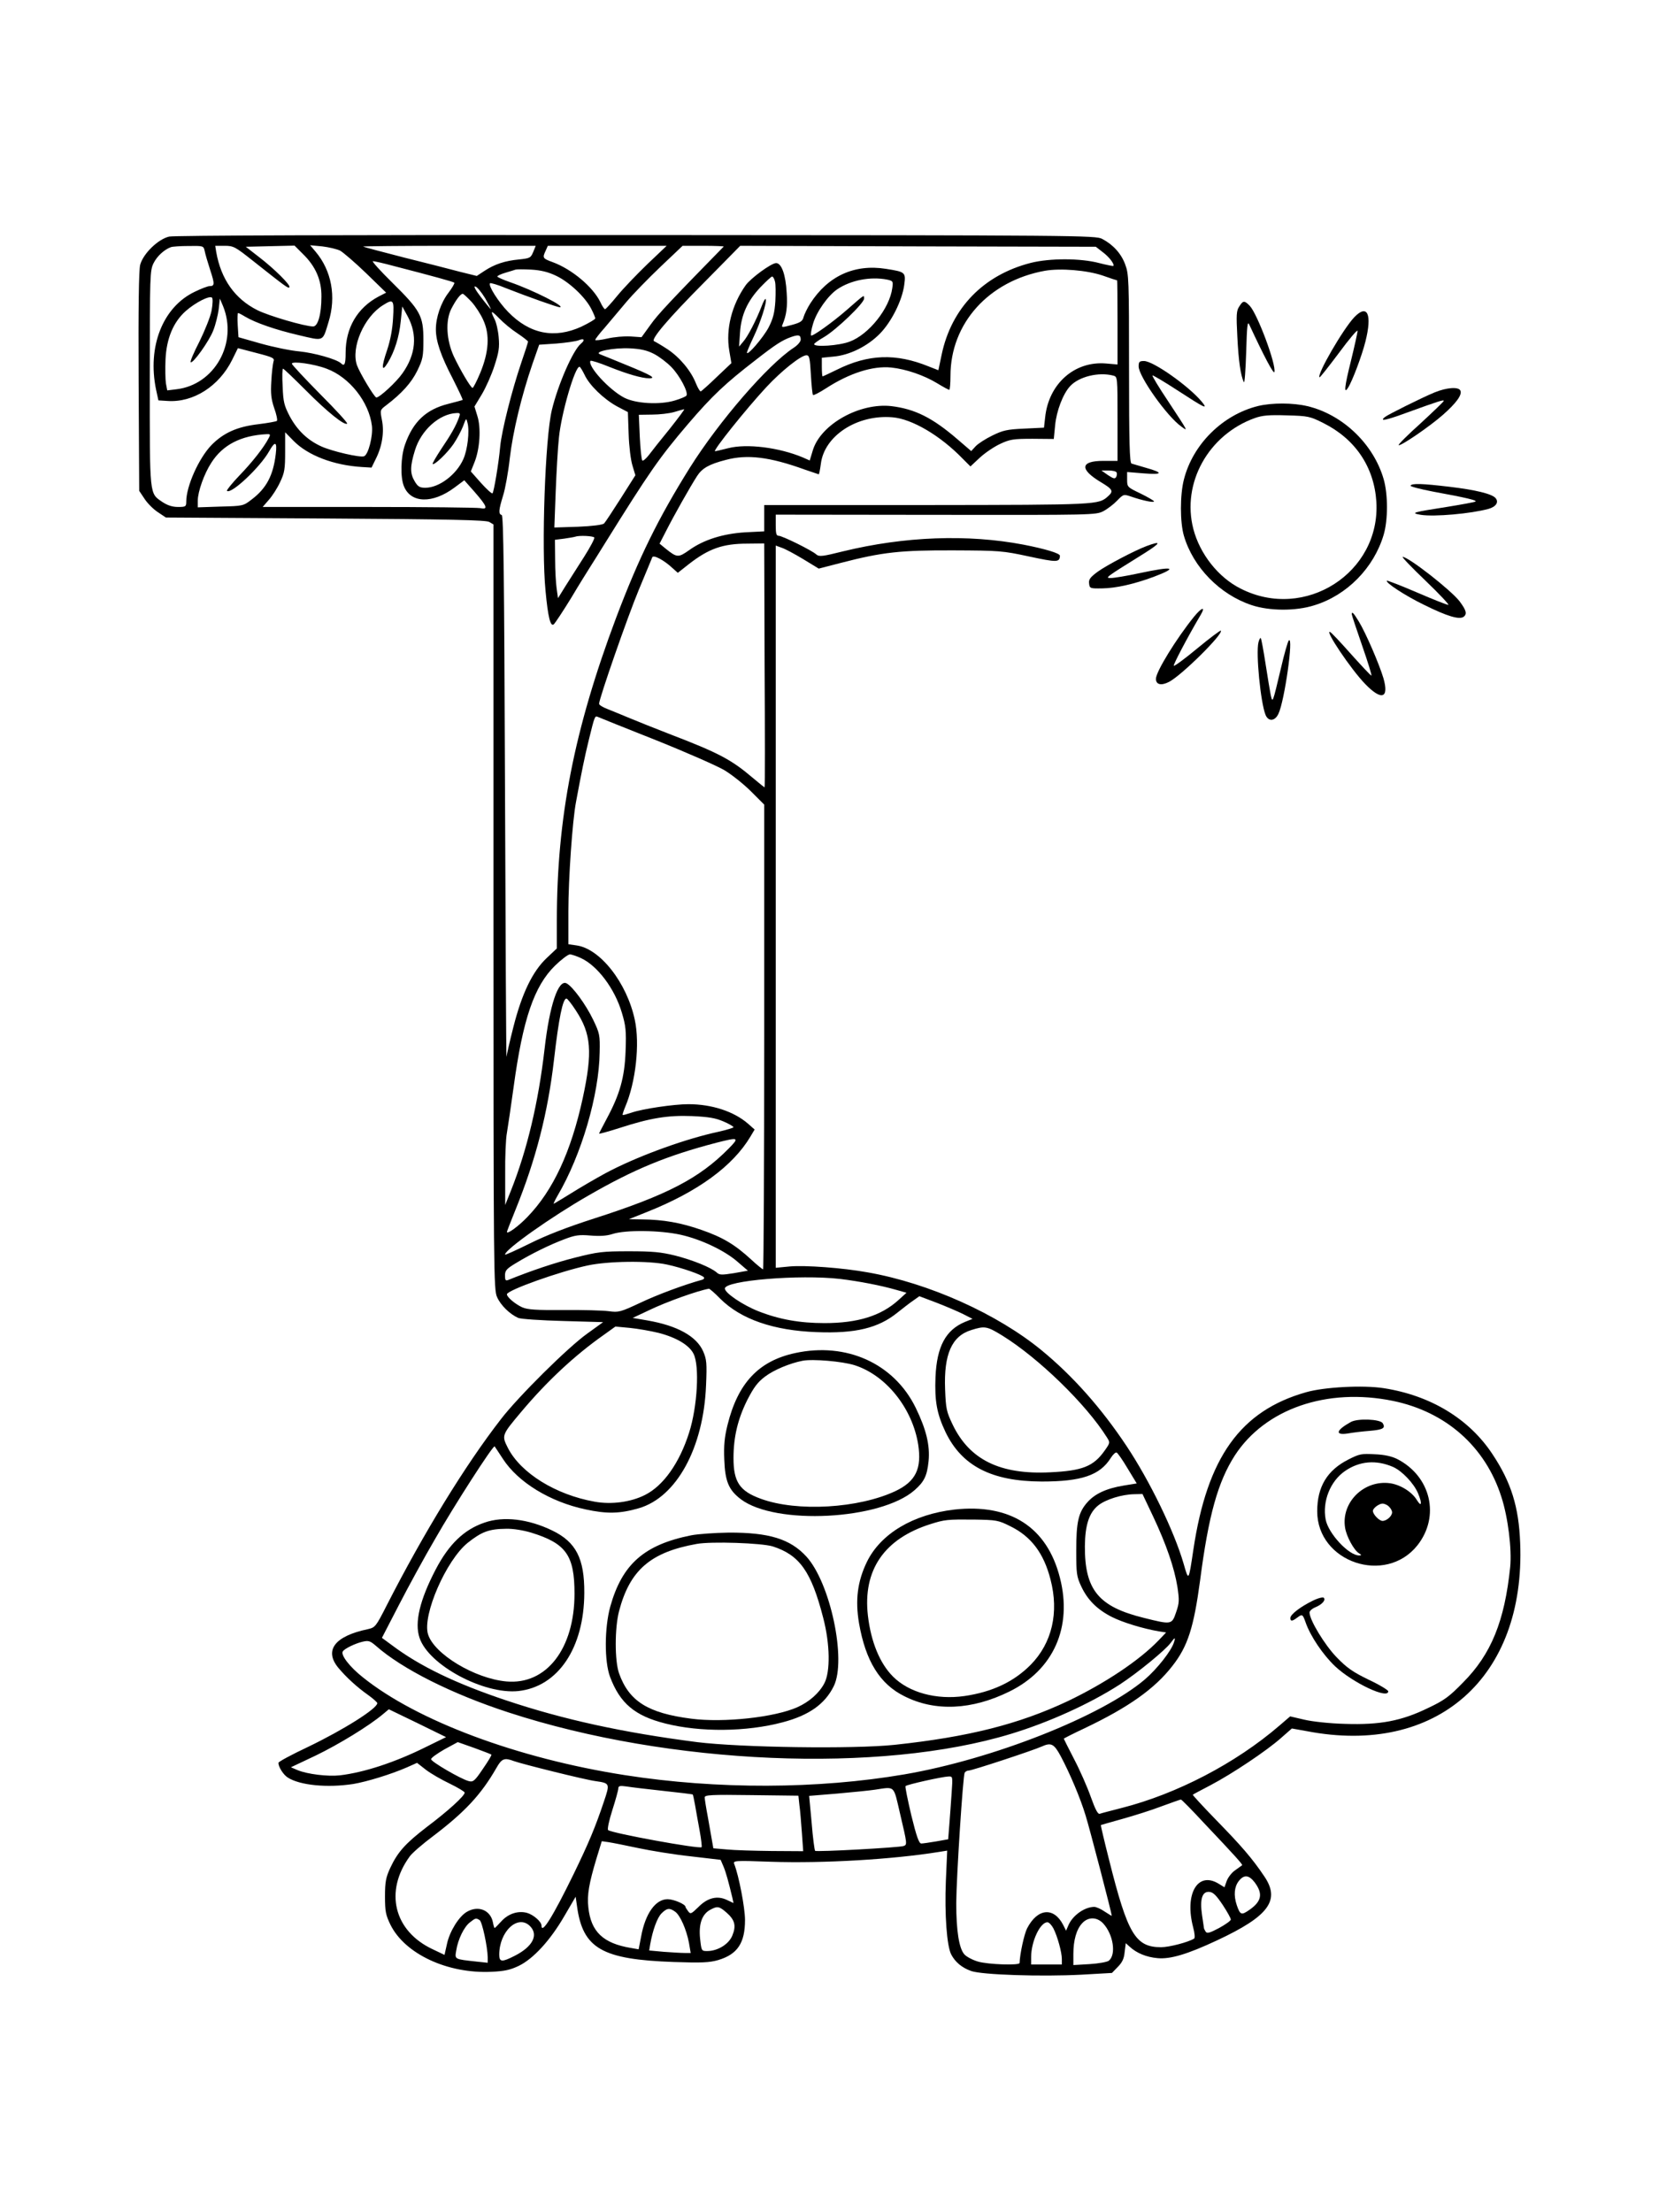 <?xml version="1.0" standalone="no"?>
<!DOCTYPE svg PUBLIC "-//W3C//DTD SVG 20010904//EN"
 "http://www.w3.org/TR/2001/REC-SVG-20010904/DTD/svg10.dtd">
<svg version="1.0" xmlns="http://www.w3.org/2000/svg"
 width="864pt" height="1152pt" viewBox="0 0 864 1152"
 preserveAspectRatio="xMidYMid meet">

<g transform="translate(0,1152) scale(0.1,-0.1)"
fill="#000000" stroke="none">
<path d="M881 10288 c-57 -13 -135 -88 -151 -147 -7 -28 -10 -218 -8 -609 l3
-568 28 -42 c15 -23 46 -54 69 -69 l42 -28 830 -5 c651 -4 836 -8 854 -18 l22
-13 0 -1992 c0 -1911 1 -1994 19 -2032 19 -43 67 -89 110 -108 14 -6 120 -13
234 -16 l208 -6 -83 -60 c-101 -72 -359 -328 -449 -445 -187 -241 -402 -592
-595 -970 -57 -112 -60 -115 -99 -124 -172 -36 -228 -110 -153 -201 41 -49 96
-100 157 -143 25 -18 46 -37 46 -41 0 -28 -174 -138 -361 -228 -85 -40 -154
-77 -154 -83 0 -21 25 -61 48 -76 63 -41 206 -55 342 -34 71 12 195 50 278 86
l54 24 46 -36 c26 -20 82 -52 124 -72 43 -21 78 -42 78 -47 0 -17 -87 -96
-196 -178 -112 -86 -153 -131 -192 -215 -22 -48 -27 -71 -27 -147 0 -79 4 -97
28 -147 75 -153 298 -257 527 -246 68 3 98 10 142 31 76 37 164 133 237 259
l59 101 7 -49 c30 -221 130 -278 505 -291 144 -5 185 -3 230 10 101 30 140 89
140 209 0 63 -32 230 -56 291 -7 18 1 19 192 12 272 -9 631 12 873 51 l44 7
-7 -159 c-7 -172 5 -338 28 -382 21 -40 56 -69 104 -86 57 -20 365 -30 575
-19 l158 9 30 31 c23 23 33 43 36 77 l6 47 21 -19 c36 -33 87 -54 145 -59 66
-6 154 20 308 92 272 127 333 210 246 336 -61 91 -120 159 -250 292 -69 71
-123 130 -121 131 1 2 44 24 93 50 114 60 293 180 366 245 l57 50 78 -14 c676
-130 1139 279 1111 980 -7 188 -47 316 -144 462 -121 184 -322 306 -566 344
-108 17 -311 6 -405 -21 -342 -97 -515 -339 -587 -820 -25 -167 -24 -166 -51
-72 -50 171 -176 430 -297 612 -131 197 -279 364 -442 498 -231 190 -587 350
-905 406 -132 24 -326 38 -407 31 l-73 -7 0 1880 0 1881 30 -11 c17 -5 67 -32
112 -59 l82 -50 116 30 c216 56 310 66 585 65 240 -1 256 -2 395 -32 145 -31
159 -31 160 4 0 13 -78 36 -191 58 -290 55 -617 43 -938 -35 -108 -27 -125
-29 -140 -16 -23 21 -177 97 -196 97 -12 0 -15 12 -15 55 l0 55 833 -1 c819
-1 834 -1 873 19 21 11 54 36 72 55 33 34 34 34 73 21 57 -20 119 -33 119 -25
0 4 -32 22 -70 41 -69 33 -70 34 -70 73 l0 39 86 -7 c100 -8 105 3 12 29 -35
10 -69 20 -75 22 -10 3 -13 110 -13 493 0 466 -1 493 -20 544 -21 57 -63 103
-120 133 -34 18 -115 19 -2425 20 -1528 1 -2406 -2 -2434 -8z m185 -75 c3 -16
16 -60 29 -100 24 -73 23 -83 -4 -83 -9 0 -43 -13 -76 -29 -167 -79 -249 -286
-202 -511 l12 -55 48 -3 c134 -9 268 77 336 214 l30 61 96 -25 c89 -23 96 -27
89 -46 -3 -12 -9 -57 -11 -101 -4 -63 -1 -93 15 -140 12 -33 18 -63 14 -67 -4
-3 -47 -11 -96 -17 -111 -13 -182 -45 -245 -109 -66 -69 -131 -214 -131 -294
0 -26 -3 -28 -43 -28 -29 0 -54 8 -80 25 -70 48 -67 22 -67 645 0 539 1 562
20 600 18 36 55 70 90 83 8 3 50 6 92 6 77 1 78 1 84 -26z m251 -51 c173 -137
184 -145 190 -138 10 9 -80 98 -160 159 l-67 52 127 3 127 3 43 -43 c67 -65
98 -137 97 -223 0 -90 -18 -155 -43 -155 -43 0 -231 55 -291 85 -117 59 -189
161 -214 303 l-5 32 49 0 c46 0 55 -5 147 -78z m454 53 c16 -9 77 -61 135
-117 l105 -102 -39 -20 c-111 -59 -172 -163 -172 -293 0 -61 -6 -73 -25 -54
-24 21 -137 53 -215 61 -47 4 -138 23 -202 41 l-116 33 -4 63 c-2 35 -1 63 2
63 3 0 19 -8 35 -18 55 -33 159 -69 279 -97 136 -32 125 -36 157 68 41 132 16
268 -68 367 l-28 33 63 -6 c34 -4 76 -14 93 -22z m1006 -7 c-13 -31 -17 -33
-73 -39 -75 -7 -128 -25 -180 -59 l-41 -27 -89 22 c-49 13 -181 47 -294 75
-113 29 -207 54 -209 56 -2 2 199 4 447 4 l452 0 -13 -32z m595 -63 c-54 -52
-125 -126 -157 -165 -31 -38 -60 -70 -64 -70 -4 0 -15 16 -24 36 -38 79 -148
172 -249 209 -52 19 -54 22 -36 60 l11 25 310 0 309 0 -100 -95z m397 91
c-275 -281 -343 -353 -381 -407 l-47 -65 -58 4 c-32 2 -86 -3 -120 -11 -35 -8
-63 -11 -63 -7 0 4 21 32 48 62 26 31 76 90 112 133 36 43 117 126 180 186
l115 109 109 0 c60 0 107 -2 105 -4z m1974 -29 c34 -25 63 -64 55 -72 -2 -1
-34 5 -73 15 -97 26 -258 26 -357 1 -246 -63 -413 -235 -464 -478 l-17 -81
-51 20 c-170 69 -314 64 -477 -17 -39 -19 -73 -35 -75 -35 -2 0 -4 22 -4 49
l0 48 60 6 c84 7 178 54 242 119 61 62 116 173 127 253 9 67 7 69 -95 85 -164
26 -302 -37 -394 -180 -16 -25 -31 -57 -35 -71 -5 -21 -16 -29 -61 -41 -51
-14 -55 -14 -49 1 21 50 27 94 22 166 -5 95 -27 155 -55 155 -25 0 -133 -79
-159 -116 -72 -102 -104 -228 -85 -340 l11 -65 -76 -72 c-41 -40 -79 -73 -83
-75 -4 -2 -15 16 -25 40 -26 67 -85 137 -148 179 -32 21 -63 39 -70 42 -21 7
71 116 263 309 l185 188 926 -3 926 -2 36 -28z m-3693 -72 c213 -55 310 -82
316 -87 3 -3 -11 -27 -30 -52 -40 -52 -66 -129 -66 -191 0 -62 26 -138 88
-257 30 -60 54 -109 51 -111 -2 -1 -35 -10 -74 -20 -116 -29 -184 -93 -226
-213 -22 -63 -25 -170 -5 -217 36 -88 149 -91 263 -6 l51 38 54 -61 c66 -76
72 -93 28 -84 -18 3 -280 6 -582 6 l-550 0 32 37 c18 20 45 62 59 93 23 48 26
68 26 157 l0 102 44 -45 c75 -76 209 -127 356 -136 l50 -3 22 45 c33 65 45
140 32 203 -10 52 -10 52 23 77 80 61 130 116 161 179 29 60 32 74 32 161 0
125 -15 153 -162 298 -62 61 -108 112 -101 112 8 0 56 -11 108 -25z m846 -51
c68 -32 152 -111 183 -172 12 -23 21 -45 21 -50 0 -5 -33 -24 -72 -43 -140
-64 -269 -39 -381 76 -52 53 -106 139 -95 150 3 3 41 -8 84 -26 109 -43 267
-99 279 -99 35 1 -136 88 -257 130 -38 13 -68 27 -68 30 0 4 19 13 43 20 23 7
47 14 52 16 6 2 42 2 81 0 51 -3 88 -12 130 -32z m2847 1 c39 -14 73 -25 75
-25 1 0 2 -99 2 -219 l0 -219 -58 5 c-165 15 -301 -105 -319 -281 l-6 -53
-103 -5 c-90 -4 -111 -9 -166 -36 -35 -17 -74 -42 -87 -56 l-23 -25 -71 61
c-131 113 -222 158 -344 173 -165 19 -366 -93 -409 -227 l-17 -56 -36 16
c-124 52 -292 73 -389 48 -35 -9 -66 -16 -68 -16 -15 0 163 222 267 334 80 86
181 166 209 166 15 0 18 -14 23 -101 3 -55 8 -103 11 -106 3 -3 34 13 68 35
122 79 244 118 340 108 76 -8 170 -40 239 -82 31 -19 59 -34 63 -34 3 0 6 33
6 73 0 273 199 494 492 547 82 14 218 3 301 -25z m-1707 -31 c4 -14 4 -60 2
-102 -4 -60 -11 -90 -35 -137 -28 -53 -113 -152 -113 -131 0 4 15 40 34 80 37
78 70 180 64 198 -2 6 -12 -11 -22 -38 -28 -72 -71 -156 -96 -184 l-21 -25 5
73 c6 93 39 165 107 237 29 30 56 55 60 55 5 0 12 -12 15 -26z m584 10 c31 -7
32 -9 27 -44 -14 -106 -122 -242 -222 -279 -55 -21 -185 -30 -185 -13 0 4 24
21 52 37 64 38 208 176 208 200 0 21 5 24 -90 -59 -72 -63 -179 -140 -186
-133 -3 3 1 30 10 60 18 63 78 148 127 181 70 47 172 67 259 50z m-2094 -96
c18 -32 32 -58 30 -58 -1 0 -24 27 -50 61 -30 39 -41 60 -31 57 9 -1 32 -29
51 -60z m-71 -19 c21 -23 49 -66 62 -96 35 -76 29 -166 -16 -275 -18 -43 -36
-78 -40 -78 -9 0 -64 93 -98 165 -38 84 -44 184 -13 246 24 47 48 79 60 79 4
0 24 -19 45 -41z m-1353 -46 c-6 -32 -35 -104 -63 -161 -29 -56 -50 -105 -46
-108 10 -11 97 110 118 166 12 30 24 80 28 110 l6 55 17 -40 c77 -191 -44
-408 -242 -432 l-49 -6 -7 37 c-3 20 -4 76 -2 124 5 110 41 195 105 252 51 45
124 82 137 70 5 -5 4 -33 -2 -67z m945 -40 c-3 -57 -14 -115 -31 -166 -31 -90
-29 -119 3 -67 36 59 60 136 68 217 l8 77 28 -51 c52 -97 43 -198 -27 -297
-32 -46 -119 -126 -136 -126 -10 0 -86 127 -101 168 -32 93 37 252 136 313 54
34 58 29 52 -68z m648 -79 c30 -20 55 -40 55 -43 0 -4 -16 -54 -36 -112 -49
-145 -101 -351 -109 -434 -8 -90 -33 -236 -40 -244 -4 -3 -30 21 -60 54 l-53
60 20 50 c27 69 34 177 14 239 l-15 49 38 63 c21 35 51 102 66 149 23 71 27
95 22 150 -3 35 -13 78 -22 94 -23 46 -18 47 25 3 22 -23 64 -58 95 -78z
m1475 -33 c0 -10 -17 -30 -38 -43 -134 -89 -386 -380 -539 -623 -165 -264
-266 -469 -385 -784 -218 -581 -308 -1040 -308 -1578 l0 -142 -53 -50 c-74
-70 -129 -185 -173 -358 -19 -74 -35 -145 -36 -156 -2 -12 -5 617 -8 1397 -4
1123 -8 1420 -17 1424 -18 5 -16 26 7 101 11 34 27 122 35 195 16 138 61 325
118 491 l35 100 89 6 c48 4 100 11 116 17 29 12 36 2 12 -18 -41 -34 -119
-212 -151 -345 -35 -144 -55 -717 -33 -941 13 -140 26 -189 43 -175 7 6 48 68
91 138 42 71 88 144 100 163 12 19 45 71 72 115 236 379 286 451 437 628 125
146 194 211 351 332 105 82 138 103 185 120 40 14 50 11 50 -14z m-764 -74
c27 -14 68 -45 91 -69 43 -44 89 -131 78 -148 -3 -5 -31 -17 -62 -26 -78 -23
-202 -16 -262 15 -79 41 -192 165 -176 192 3 3 46 -10 97 -31 98 -39 172 -60
209 -60 39 0 9 17 -116 68 -66 27 -129 53 -140 57 -35 14 70 35 156 31 56 -3
88 -10 125 -29z m-1705 -77 c119 -44 221 -173 236 -298 6 -53 -19 -150 -41
-158 -21 -8 -167 26 -222 51 -71 32 -125 83 -165 157 -29 56 -34 74 -37 156
-3 50 -2 92 2 92 4 0 57 -51 119 -113 110 -111 202 -185 215 -173 3 4 -60 73
-141 154 -81 82 -147 153 -147 158 0 15 116 -1 181 -26z m1343 -31 c25 -55
100 -127 169 -165 l57 -30 4 -115 c2 -64 11 -136 20 -164 l15 -50 -76 -120
c-42 -66 -81 -125 -87 -131 -7 -7 -61 -14 -135 -17 l-124 -4 7 186 c4 102 11
230 17 283 12 124 83 369 107 368 4 0 15 -19 26 -41z m2754 -5 c22 -6 22 -7
22 -225 l0 -219 -74 0 c-121 0 -125 -44 -11 -112 60 -36 65 -46 36 -72 -50
-45 -50 -45 -943 -46 l-848 0 0 -69 0 -68 -98 -5 c-117 -7 -218 -39 -293 -93
-57 -40 -63 -40 -125 10 l-29 24 35 68 c38 75 124 228 161 285 26 40 63 61
149 83 112 30 228 16 413 -51 38 -13 70 -24 71 -24 2 0 7 25 11 55 18 146 189
257 372 242 102 -8 250 -95 367 -216 l40 -40 48 45 c27 25 74 57 106 72 51 24
68 27 169 27 l111 -1 7 71 c7 75 41 164 78 204 46 50 149 75 225 55z m-2310
-277 c-46 -56 -95 -118 -109 -137 -15 -19 -30 -32 -34 -28 -4 4 -10 59 -13
123 l-5 115 69 1 c38 0 89 6 114 13 25 8 49 14 53 15 4 0 -30 -45 -75 -102z
m-1098 58 c-17 -46 -42 -89 -92 -163 -27 -41 -47 -76 -45 -78 8 -9 77 57 109
104 17 25 39 66 49 91 17 46 17 46 24 18 11 -43 0 -139 -22 -188 -36 -81 -126
-149 -198 -149 -29 0 -39 6 -55 33 -25 41 -25 78 1 162 32 105 127 190 216
194 20 1 21 -2 13 -24z m-991 -107 c-24 -47 -86 -126 -153 -195 -38 -40 -67
-76 -64 -79 21 -20 172 122 219 205 32 57 43 52 35 -14 -13 -110 -48 -177
-124 -235 -45 -35 -46 -35 -164 -38 l-118 -4 0 35 c0 46 33 140 71 198 59 92
153 141 287 148 20 1 22 -1 11 -21z m4416 -178 c3 -5 2 -16 -2 -24 -7 -11 -14
-9 -43 10 l-34 24 36 0 c20 0 40 -4 43 -10z m-2720 -339 c3 -5 -21 -50 -52
-99 -32 -50 -76 -119 -98 -154 l-39 -63 -7 50 c-4 28 -8 96 -8 152 l-1 102 48
6 c26 4 52 8 57 10 22 8 94 4 100 -4z m887 -666 c2 -349 2 -635 0 -635 -2 0
-29 22 -60 48 -114 97 -178 131 -439 231 -70 27 -162 64 -203 81 -41 17 -94
39 -117 48 -24 9 -43 21 -43 27 0 27 149 455 207 594 36 86 67 162 70 169 6
14 60 -14 105 -56 l28 -25 57 45 c104 81 177 107 305 107 l88 1 2 -635z m-567
-389 c160 -64 321 -135 358 -157 38 -23 100 -72 138 -110 l69 -69 0 -1210 c0
-665 -3 -1210 -6 -1210 -3 0 -32 23 -63 52 -85 78 -148 115 -257 153 -108 38
-201 54 -309 55 l-70 1 95 38 c264 105 446 238 538 392 l22 37 -35 31 c-73 63
-187 101 -310 101 -75 0 -238 -24 -296 -44 -24 -8 -45 -14 -46 -12 -2 2 4 20
13 42 55 129 77 328 50 453 -41 193 -181 372 -305 388 l-41 6 0 171 c0 168 21
473 40 571 29 156 44 230 66 320 31 127 32 128 47 122 6 -3 143 -58 302 -121z
m-390 -1135 c87 -40 177 -160 214 -286 20 -67 23 -93 19 -199 -5 -137 -30
-225 -99 -353 -21 -40 -39 -74 -39 -76 0 -3 46 10 103 28 163 53 254 68 381
63 87 -4 122 -10 164 -28 28 -12 52 -26 52 -30 0 -3 -36 -14 -80 -24 -163 -35
-393 -117 -555 -199 -33 -16 -112 -61 -175 -99 -63 -39 -119 -73 -125 -76 -5
-3 4 16 19 42 124 211 216 525 219 746 2 90 0 99 -34 170 -38 79 -106 172
-138 189 -43 23 -89 -113 -115 -342 -32 -278 -91 -526 -175 -737 l-30 -75 0
161 c-1 88 3 185 9 215 5 30 21 137 35 239 48 353 107 525 215 631 33 32 68
59 78 59 9 0 35 -9 57 -19z m-26 -273 c80 -122 88 -215 36 -456 -61 -280 -154
-481 -289 -620 -45 -47 -106 -92 -106 -77 0 2 20 55 45 116 106 262 168 503
200 779 25 218 46 320 65 320 5 0 27 -28 49 -62z m796 -719 c-153 -155 -320
-242 -700 -364 -143 -46 -251 -88 -337 -131 -71 -35 -128 -61 -128 -57 0 26
242 197 434 307 239 138 410 208 666 275 118 30 122 28 65 -30z m-250 -449
c107 -24 232 -83 300 -144 l50 -43 -73 -13 c-64 -10 -75 -10 -90 4 -30 26
-123 64 -217 88 -74 18 -117 22 -240 22 -137 0 -161 -3 -280 -33 -107 -27
-231 -69 -347 -116 -15 -6 -18 -2 -18 23 0 26 8 35 58 65 79 48 175 95 252
124 55 21 76 24 135 19 49 -4 84 -2 115 8 68 22 246 20 355 -4z m-72 -155 c76
-16 185 -54 193 -67 3 -4 -1 -10 -8 -12 -92 -25 -235 -78 -323 -120 -105 -49
-113 -51 -165 -44 -30 4 -136 7 -235 6 -143 -1 -187 2 -215 14 -37 17 -80 53
-80 68 0 21 275 119 420 150 106 23 316 26 413 5z m902 -75 c99 -12 213 -34
293 -57 l53 -15 -43 -39 c-90 -81 -210 -119 -384 -119 -129 0 -236 19 -345 62
-81 32 -174 95 -174 118 0 42 388 74 600 50z m-623 -104 c107 -106 277 -165
501 -173 202 -8 321 21 420 101 29 23 66 52 84 64 l31 22 90 -34 c49 -19 112
-46 138 -59 l49 -25 -40 -16 c-100 -42 -146 -128 -153 -286 -5 -126 7 -192 52
-287 85 -177 240 -257 501 -258 207 0 303 32 360 123 11 17 24 30 30 28 5 -1
31 -38 57 -82 l48 -79 -68 -11 c-91 -15 -150 -43 -189 -87 -47 -53 -58 -103
-58 -252 0 -119 2 -135 26 -186 33 -71 84 -121 159 -159 57 -29 163 -61 244
-75 l39 -6 -39 -41 c-102 -106 -280 -224 -474 -317 -255 -120 -517 -186 -900
-227 -217 -23 -804 -14 -1030 14 -387 50 -694 117 -993 217 -263 88 -450 178
-595 287 l-53 39 90 174 c49 95 133 249 187 341 98 172 302 489 310 482 2 -2
21 -32 43 -65 79 -122 246 -224 430 -263 111 -24 178 -23 278 6 196 57 337
314 350 640 5 116 3 135 -15 177 -35 79 -135 134 -291 161 l-76 13 85 40 c91
44 254 102 312 112 4 0 31 -23 60 -53z m-322 -177 c93 -24 160 -64 182 -109
32 -63 20 -275 -23 -410 -50 -158 -134 -277 -230 -325 -73 -37 -174 -51 -262
-35 -203 36 -385 149 -452 280 -33 65 -32 67 68 186 136 162 280 296 432 403
l60 43 75 -7 c41 -4 109 -16 150 -26z m1790 -14 c189 -117 436 -357 544 -529
18 -28 18 -29 -11 -70 -58 -82 -115 -105 -284 -113 -260 -13 -419 65 -507 247
-33 69 -36 83 -40 186 -7 182 35 277 137 308 70 22 81 20 161 -29z m2034 -340
c277 -57 482 -239 565 -500 35 -107 55 -273 46 -365 -29 -282 -99 -454 -245
-601 -72 -74 -99 -94 -182 -133 -139 -68 -251 -89 -433 -83 -81 2 -171 12
-213 22 l-73 17 -57 -49 c-228 -196 -534 -355 -821 -428 -54 -14 -105 -27
-113 -30 -10 -4 -23 20 -47 87 -18 51 -57 140 -87 197 -30 58 -54 106 -54 107
0 1 48 26 108 54 229 109 366 206 458 325 80 102 111 200 144 445 44 340 93
514 181 651 158 243 480 354 823 284z m-1249 -601 c69 -146 111 -269 127 -368
10 -69 10 -83 -7 -132 -22 -65 -24 -65 -168 -29 -236 58 -308 146 -307 373 1
110 22 175 70 213 39 31 123 57 187 58 l43 1 55 -116z m109 -656 c-13 -44 -88
-139 -151 -193 -225 -192 -792 -416 -1253 -495 -451 -77 -975 -79 -1455 -4
-559 87 -1084 283 -1366 510 -68 54 -115 115 -104 134 9 15 65 42 104 51 30 7
39 4 68 -21 138 -122 398 -252 693 -348 837 -273 1933 -319 2615 -111 198 60
411 157 565 256 94 61 239 180 267 218 22 30 26 31 17 3z m-3940 -421 l149
-73 -104 -51 c-163 -81 -323 -133 -449 -148 -63 -7 -169 6 -220 27 l-35 15
129 61 c120 58 279 155 351 216 17 14 30 25 30 25 0 0 67 -32 149 -72z m385
-164 c3 -2 -17 -35 -44 -74 -43 -64 -51 -70 -74 -64 -40 10 -196 101 -196 114
0 7 31 29 69 51 l70 38 85 -30 c47 -17 88 -33 90 -35z m2965 -8 c48 -90 103
-220 130 -310 21 -67 136 -509 136 -521 0 -2 -16 8 -36 21 -20 14 -45 25 -55
25 -50 0 -112 -44 -134 -94 l-13 -30 -15 30 c-49 95 -134 87 -188 -18 -15 -29
-38 -135 -39 -180 0 -14 -165 -8 -216 7 -28 8 -60 25 -71 37 -28 30 -43 122
-43 268 1 136 35 664 44 679 4 6 13 11 21 11 18 0 339 106 380 125 49 22 64
15 99 -50z m-2847 -26 c41 -15 370 -97 424 -104 76 -11 76 -12 44 -107 -45
-134 -78 -213 -158 -378 -108 -221 -167 -316 -167 -267 0 20 -43 57 -76 66
-46 12 -96 -4 -132 -43 -18 -20 -34 -36 -36 -36 -2 0 -6 13 -9 30 -13 64 -77
89 -136 54 -41 -24 -89 -101 -103 -166 l-13 -58 -63 30 c-201 95 -251 301
-118 483 11 16 66 64 121 105 166 126 250 216 330 355 28 50 42 55 92 36z
m2279 -166 c-3 -49 -9 -122 -12 -165 l-6 -76 -62 -11 c-35 -6 -70 -11 -78 -11
-12 0 -25 37 -52 147 -19 81 -33 149 -30 152 7 8 191 49 223 50 23 1 23 1 17
-86z m-1501 11 c83 -9 151 -17 153 -19 1 -1 7 -27 12 -56 5 -30 16 -90 24
-134 8 -44 12 -82 10 -84 -10 -11 -470 73 -487 89 -5 4 5 51 22 104 17 53 31
104 31 112 0 14 8 16 43 11 23 -4 110 -14 192 -23z m1233 -121 c37 -157 37
-159 18 -166 -21 -8 -455 -32 -461 -25 -3 3 -12 69 -18 146 l-13 140 146 12
c80 7 168 16 195 20 109 16 97 27 133 -127z m-525 49 c4 -26 9 -91 13 -144 l7
-98 -164 1 c-90 1 -195 4 -234 8 l-70 6 -7 40 c-4 22 -14 78 -22 125 -9 47
-16 92 -16 100 0 13 32 15 244 12 l244 -3 5 -47z m2107 -95 c163 -172 203
-217 199 -220 -2 -2 -18 -13 -36 -26 -18 -12 -37 -37 -44 -55 l-12 -34 -31 19
c-109 66 -178 -54 -132 -228 8 -30 10 -55 5 -58 -30 -19 -130 -45 -172 -45
-134 0 -174 68 -271 455 -25 98 -44 180 -43 181 1 1 52 15 112 32 61 17 153
46 205 66 52 19 97 35 100 35 3 1 57 -54 120 -122z m-2945 -131 c66 -14 189
-34 274 -43 l154 -18 15 -35 c13 -31 26 -79 46 -162 l6 -28 -34 16 c-50 24
-101 12 -149 -37 -37 -36 -41 -38 -53 -22 -7 10 -14 20 -14 23 0 14 -62 40
-93 40 -63 0 -116 -74 -138 -194 l-13 -67 -40 7 c-145 24 -209 85 -222 212 -7
64 3 123 43 256 l27 88 35 -5 c20 -3 90 -17 156 -31z m3209 -178 c44 -59 37
-98 -25 -142 -44 -31 -50 -29 -68 23 -17 51 -13 95 10 125 27 35 53 33 83 -6z
m-166 -118 c23 -35 42 -69 42 -76 0 -6 -28 -26 -61 -44 -49 -26 -63 -30 -70
-19 -5 8 -9 16 -9 19 0 3 -5 33 -10 68 -12 83 1 124 39 120 20 -2 36 -19 69
-68z m-2584 -40 c43 -38 51 -68 30 -119 -18 -45 -76 -81 -131 -81 -30 0 -30 1
-37 65 -8 76 10 127 53 150 37 20 46 19 85 -15z m-268 5 c26 -18 59 -93 72
-162 l9 -53 -32 0 c-18 0 -66 3 -108 6 l-76 7 5 31 c13 75 37 140 59 162 28
28 42 30 71 9z m-1018 -44 c13 -8 41 -139 42 -194 l0 -28 -57 6 c-118 13 -115
11 -107 58 9 58 41 124 72 147 28 22 31 23 50 11z m3247 -17 c53 -57 69 -162
30 -194 -8 -7 -53 -15 -100 -18 l-85 -5 0 58 c0 71 16 128 46 160 31 34 77 33
109 -1z m-2985 -14 c46 -46 14 -107 -78 -154 -68 -35 -82 -34 -82 5 0 121 97
212 160 149z m2726 -12 c21 -41 44 -124 44 -160 l0 -28 -80 0 -80 0 0 38 c0
82 47 182 85 182 8 0 22 -15 31 -32z"/>
<path d="M4141 4474 c-190 -41 -298 -156 -352 -374 -16 -64 -20 -108 -17 -180
4 -114 23 -159 86 -207 181 -137 729 -108 905 47 50 44 65 74 73 151 8 82 -12
165 -67 278 -113 231 -361 343 -628 285z m309 -63 c164 -52 302 -224 332 -414
19 -125 -13 -191 -117 -241 -192 -91 -514 -110 -702 -41 -111 40 -143 88 -143
212 0 111 23 205 72 303 34 66 54 93 93 122 45 34 128 69 195 82 53 10 206 -3
270 -23z"/>
<path d="M4970 3659 c-214 -25 -383 -125 -455 -272 -49 -101 -62 -199 -41
-321 34 -195 108 -316 236 -379 160 -81 352 -72 548 25 229 113 328 335 262
592 -67 264 -259 387 -550 355z m292 -87 c108 -53 174 -140 209 -277 45 -172
8 -331 -103 -444 -88 -89 -201 -142 -345 -163 -146 -21 -289 18 -372 101 -69
69 -115 181 -131 318 -27 237 85 400 325 476 75 24 90 25 225 24 120 -2 128
-3 192 -35z"/>
<path d="M2523 3591 c-106 -36 -185 -112 -254 -244 -83 -159 -111 -277 -84
-356 47 -142 335 -296 515 -277 207 23 342 225 343 511 1 179 -43 265 -167
325 -124 60 -254 76 -353 41z m243 -52 c182 -56 226 -118 226 -318 0 -287
-147 -476 -355 -457 -165 15 -377 143 -408 246 -30 100 95 386 207 476 73 58
111 72 200 73 37 1 90 -8 130 -20z"/>
<path d="M3600 3525 c-245 -49 -360 -150 -422 -372 -30 -110 -31 -284 -1 -365
52 -138 129 -203 288 -243 181 -46 422 -44 610 6 138 36 221 95 267 188 68
137 -18 540 -143 676 -84 91 -194 125 -404 124 -71 -1 -159 -7 -195 -14z m425
-58 c139 -45 200 -130 262 -371 36 -137 38 -282 6 -342 -27 -51 -78 -96 -140
-124 -118 -53 -384 -82 -553 -60 -226 29 -324 91 -376 236 -23 66 -23 235 0
324 56 213 163 307 404 350 76 14 339 5 397 -13z"/>
<path d="M7035 4115 c-76 -42 -85 -70 -17 -60 26 5 78 11 116 14 69 6 83 14
67 40 -14 21 -130 26 -166 6z"/>
<path d="M7023 3920 c-111 -56 -163 -142 -163 -270 0 -265 356 -386 522 -177
119 151 70 359 -105 449 -28 14 -66 23 -117 25 -69 4 -80 2 -137 -27z m232
-39 c47 -21 108 -85 130 -137 22 -52 19 -75 -5 -37 -26 44 -86 81 -140 89
-136 19 -256 -99 -235 -231 7 -46 47 -119 73 -134 14 -9 14 -10 1 -11 -54 -1
-161 114 -175 187 -18 95 24 200 101 253 76 52 162 59 250 21z m-21 -207 c9
-8 16 -22 16 -29 0 -20 -28 -45 -50 -45 -17 0 -50 34 -50 52 0 14 32 38 50 38
10 0 26 -7 34 -16z"/>
<path d="M6836 3184 c-63 -31 -116 -71 -116 -90 0 -18 10 -17 34 1 28 21 30
20 45 -22 25 -73 91 -170 154 -230 93 -87 278 -174 277 -130 -1 6 -46 34 -102
60 -82 40 -113 61 -167 117 -62 64 -141 194 -141 233 0 8 13 20 30 27 36 15
56 38 44 50 -5 4 -30 -2 -58 -16z"/>
<path d="M6454 9924 c-15 -22 -16 -43 -10 -157 6 -124 17 -203 34 -237 4 -8 9
62 12 155 4 139 7 165 16 145 77 -166 128 -262 131 -247 10 39 -88 301 -128
344 -28 29 -35 29 -55 -3z"/>
<path d="M7053 9868 c-58 -61 -196 -299 -181 -313 2 -2 47 55 101 127 53 72
97 124 97 115 0 -10 -16 -81 -35 -159 -33 -132 -37 -173 -15 -138 23 35 73
169 91 241 36 142 11 199 -58 127z"/>
<path d="M5930 9612 c0 -52 148 -261 222 -313 37 -27 39 -32 -70 134 -47 70
-83 130 -80 132 2 2 60 -32 129 -77 146 -95 163 -103 127 -59 -69 82 -252 211
-300 211 -24 0 -28 -4 -28 -28z"/>
<path d="M7470 9476 c-65 -27 -240 -114 -258 -128 -29 -24 3 -18 120 25 163
59 188 67 187 59 -1 -4 -55 -56 -120 -116 -66 -59 -118 -111 -115 -114 8 -8
162 97 231 158 68 60 100 103 91 125 -8 22 -70 18 -136 -9z"/>
<path d="M6553 9406 c-184 -45 -340 -198 -387 -382 -21 -80 -21 -225 0 -295
48 -163 187 -305 352 -360 93 -31 230 -32 327 -1 170 52 310 195 361 367 23
78 23 210 0 290 -53 183 -213 336 -397 380 -76 18 -184 18 -256 1z m339 -89
c166 -83 264 -228 276 -409 23 -370 -372 -624 -707 -453 -116 58 -212 180
-246 310 -62 239 78 491 320 578 40 14 74 17 167 14 111 -3 120 -5 190 -40z"/>
<path d="M7346 8991 c-3 -4 49 -18 117 -31 175 -32 232 -46 221 -52 -5 -3 -70
-15 -144 -27 -185 -29 -197 -32 -140 -42 70 -11 261 6 352 31 39 11 55 35 37
56 -18 22 -104 43 -239 59 -143 17 -197 19 -204 6z"/>
<path d="M5970 8676 c-63 -24 -204 -98 -253 -133 -39 -29 -48 -40 -45 -62 3
-25 5 -26 68 -25 72 1 165 22 268 60 132 50 103 57 -75 19 -65 -14 -131 -25
-148 -25 -32 0 -29 2 175 129 87 55 91 67 10 37z"/>
<path d="M7425 8495 c72 -69 124 -125 118 -125 -7 0 -81 29 -164 65 -84 36
-154 63 -156 61 -10 -9 95 -78 192 -125 123 -61 187 -80 209 -62 17 15 12 33
-22 79 -44 58 -268 233 -297 232 -5 -1 49 -57 120 -125z"/>
<path d="M6218 8308 c-92 -114 -198 -286 -198 -323 0 -30 27 -37 68 -16 65 33
285 251 270 267 -3 2 -58 -39 -122 -92 -64 -53 -119 -94 -123 -91 -4 5 70 146
140 265 27 46 6 40 -35 -10z"/>
<path d="M7040 8321 c0 -5 25 -79 55 -166 30 -86 51 -155 47 -153 -5 1 -53 53
-107 113 -54 61 -102 112 -108 114 -30 12 109 -195 183 -271 85 -88 125 -75
95 30 -22 74 -92 236 -128 295 -28 46 -37 55 -37 38z"/>
<path d="M6554 8175 c-14 -57 11 -314 37 -378 15 -36 49 -33 67 6 32 66 80
408 54 382 -5 -5 -24 -71 -41 -145 -44 -185 -43 -182 -53 -140 -4 19 -16 93
-27 163 -11 71 -22 131 -25 134 -3 3 -8 -7 -12 -22z"/>
</g>
</svg>
